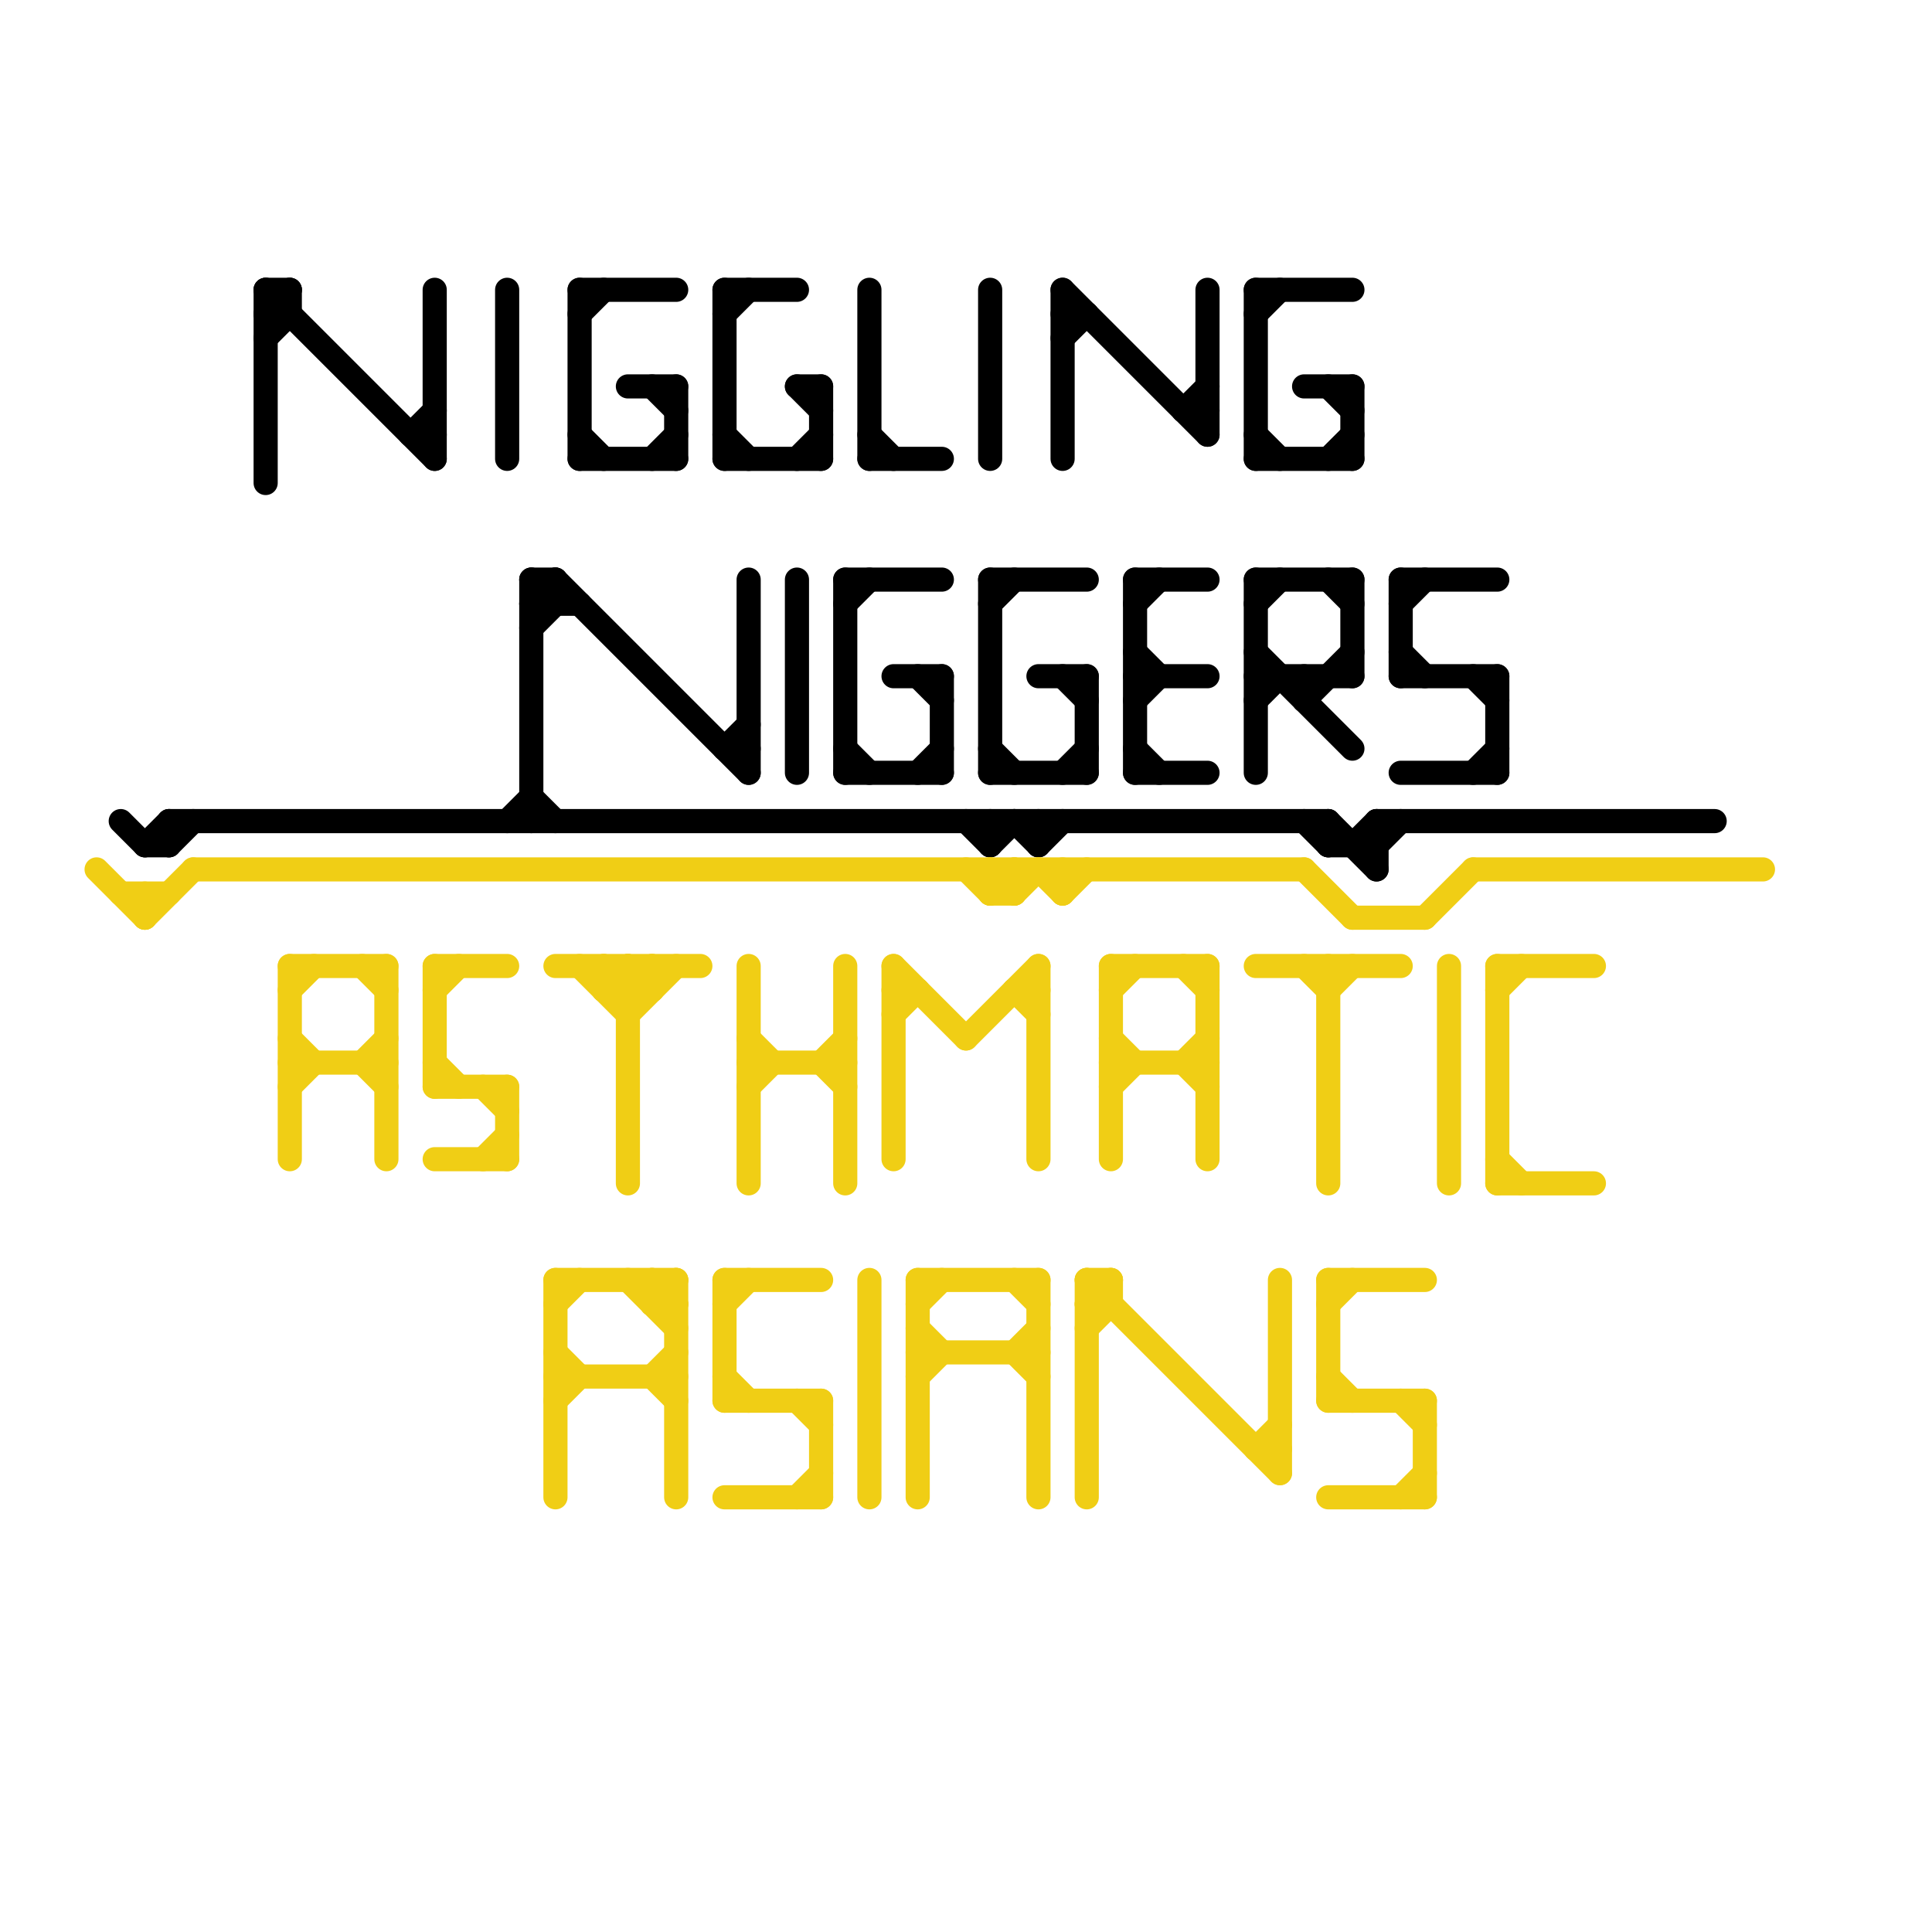 
<svg version="1.1" xmlns="http://www.w3.org/2000/svg" viewBox="0 0 80 80">
<style>line { stroke-width: 1; fill: none; stroke-linecap: round; stroke-linejoin: round; } .c0 { stroke: #000000 } .c1 { stroke: #f0ce15 }</style><line class="c0" x1="58" y1="32" x2="62" y2="32"/><line class="c0" x1="56" y1="24" x2="56" y2="28"/><line class="c0" x1="58" y1="24" x2="62" y2="24"/><line class="c0" x1="52" y1="28" x2="56" y2="28"/><line class="c0" x1="36" y1="18" x2="37" y2="19"/><line class="c0" x1="57" y1="35" x2="58" y2="34"/><line class="c0" x1="61" y1="32" x2="62" y2="31"/><line class="c0" x1="41" y1="25" x2="42" y2="24"/><line class="c0" x1="41" y1="24" x2="45" y2="24"/><line class="c0" x1="35" y1="24" x2="39" y2="24"/><line class="c0" x1="44" y1="12" x2="50" y2="18"/><line class="c0" x1="12" y1="12" x2="12" y2="13"/><line class="c0" x1="30" y1="12" x2="33" y2="12"/><line class="c0" x1="52" y1="12" x2="56" y2="12"/><line class="c0" x1="7" y1="34" x2="55" y2="34"/><line class="c0" x1="58" y1="25" x2="59" y2="24"/><line class="c0" x1="24" y1="12" x2="24" y2="19"/><line class="c0" x1="18" y1="12" x2="18" y2="19"/><line class="c0" x1="54" y1="16" x2="56" y2="16"/><line class="c0" x1="11" y1="13" x2="12" y2="12"/><line class="c0" x1="49" y1="17" x2="50" y2="17"/><line class="c0" x1="27" y1="19" x2="28" y2="18"/><line class="c0" x1="55" y1="16" x2="56" y2="17"/><line class="c0" x1="22" y1="26" x2="23" y2="25"/><line class="c0" x1="58" y1="24" x2="58" y2="28"/><line class="c0" x1="35" y1="25" x2="36" y2="24"/><line class="c0" x1="41" y1="12" x2="41" y2="19"/><line class="c0" x1="22" y1="25" x2="23" y2="24"/><line class="c0" x1="41" y1="31" x2="42" y2="32"/><line class="c0" x1="35" y1="31" x2="36" y2="32"/><line class="c0" x1="36" y1="19" x2="39" y2="19"/><line class="c0" x1="30" y1="13" x2="31" y2="12"/><line class="c0" x1="47" y1="32" x2="50" y2="32"/><line class="c0" x1="52" y1="12" x2="52" y2="19"/><line class="c0" x1="41" y1="34" x2="41" y2="35"/><line class="c0" x1="36" y1="12" x2="36" y2="19"/><line class="c0" x1="55" y1="19" x2="56" y2="18"/><line class="c0" x1="27" y1="16" x2="28" y2="17"/><line class="c0" x1="22" y1="25" x2="24" y2="25"/><line class="c0" x1="11" y1="14" x2="12" y2="13"/><line class="c0" x1="30" y1="31" x2="31" y2="30"/><line class="c0" x1="23" y1="24" x2="31" y2="32"/><line class="c0" x1="40" y1="34" x2="41" y2="35"/><line class="c0" x1="41" y1="32" x2="45" y2="32"/><line class="c0" x1="30" y1="19" x2="34" y2="19"/><line class="c0" x1="35" y1="32" x2="39" y2="32"/><line class="c0" x1="52" y1="27" x2="56" y2="31"/><line class="c0" x1="17" y1="18" x2="18" y2="18"/><line class="c0" x1="52" y1="18" x2="53" y2="19"/><line class="c0" x1="55" y1="34" x2="55" y2="35"/><line class="c0" x1="52" y1="24" x2="56" y2="24"/><line class="c0" x1="57" y1="34" x2="57" y2="36"/><line class="c0" x1="44" y1="32" x2="45" y2="31"/><line class="c0" x1="31" y1="24" x2="31" y2="32"/><line class="c0" x1="22" y1="24" x2="23" y2="24"/><line class="c0" x1="5" y1="34" x2="6" y2="35"/><line class="c0" x1="44" y1="28" x2="45" y2="29"/><line class="c0" x1="41" y1="35" x2="42" y2="34"/><line class="c0" x1="42" y1="34" x2="43" y2="35"/><line class="c0" x1="49" y1="17" x2="50" y2="16"/><line class="c0" x1="11" y1="12" x2="18" y2="19"/><line class="c0" x1="58" y1="27" x2="59" y2="28"/><line class="c0" x1="24" y1="18" x2="25" y2="19"/><line class="c0" x1="52" y1="25" x2="53" y2="24"/><line class="c0" x1="43" y1="35" x2="44" y2="34"/><line class="c0" x1="30" y1="18" x2="31" y2="19"/><line class="c0" x1="50" y1="12" x2="50" y2="18"/><line class="c0" x1="55" y1="24" x2="56" y2="25"/><line class="c0" x1="52" y1="29" x2="53" y2="28"/><line class="c0" x1="11" y1="13" x2="12" y2="13"/><line class="c0" x1="24" y1="19" x2="28" y2="19"/><line class="c0" x1="23" y1="24" x2="23" y2="25"/><line class="c0" x1="6" y1="35" x2="7" y2="35"/><line class="c0" x1="38" y1="32" x2="39" y2="31"/><line class="c0" x1="54" y1="28" x2="54" y2="29"/><line class="c0" x1="47" y1="25" x2="48" y2="24"/><line class="c0" x1="38" y1="28" x2="39" y2="29"/><line class="c0" x1="43" y1="34" x2="43" y2="35"/><line class="c0" x1="47" y1="29" x2="48" y2="28"/><line class="c0" x1="54" y1="29" x2="56" y2="27"/><line class="c0" x1="30" y1="12" x2="30" y2="19"/><line class="c0" x1="58" y1="28" x2="62" y2="28"/><line class="c0" x1="33" y1="16" x2="34" y2="17"/><line class="c0" x1="47" y1="27" x2="48" y2="28"/><line class="c0" x1="11" y1="12" x2="11" y2="20"/><line class="c0" x1="56" y1="16" x2="56" y2="19"/><line class="c0" x1="34" y1="16" x2="34" y2="19"/><line class="c0" x1="44" y1="12" x2="44" y2="19"/><line class="c0" x1="11" y1="12" x2="12" y2="12"/><line class="c0" x1="47" y1="31" x2="48" y2="32"/><line class="c0" x1="24" y1="13" x2="25" y2="12"/><line class="c0" x1="55" y1="35" x2="57" y2="35"/><line class="c0" x1="21" y1="12" x2="21" y2="19"/><line class="c0" x1="44" y1="14" x2="45" y2="13"/><line class="c0" x1="22" y1="24" x2="22" y2="34"/><line class="c0" x1="33" y1="19" x2="34" y2="18"/><line class="c0" x1="28" y1="16" x2="28" y2="19"/><line class="c0" x1="61" y1="28" x2="62" y2="29"/><line class="c0" x1="47" y1="24" x2="47" y2="32"/><line class="c0" x1="52" y1="13" x2="53" y2="12"/><line class="c0" x1="45" y1="28" x2="45" y2="32"/><line class="c0" x1="37" y1="28" x2="39" y2="28"/><line class="c0" x1="22" y1="24" x2="23" y2="25"/><line class="c0" x1="55" y1="34" x2="57" y2="36"/><line class="c0" x1="33" y1="24" x2="33" y2="32"/><line class="c0" x1="47" y1="24" x2="50" y2="24"/><line class="c0" x1="21" y1="34" x2="22" y2="33"/><line class="c0" x1="47" y1="28" x2="50" y2="28"/><line class="c0" x1="54" y1="34" x2="55" y2="35"/><line class="c0" x1="41" y1="24" x2="41" y2="32"/><line class="c0" x1="35" y1="24" x2="35" y2="32"/><line class="c0" x1="6" y1="35" x2="7" y2="34"/><line class="c0" x1="26" y1="16" x2="28" y2="16"/><line class="c0" x1="39" y1="28" x2="39" y2="32"/><line class="c0" x1="52" y1="19" x2="56" y2="19"/><line class="c0" x1="22" y1="33" x2="23" y2="34"/><line class="c0" x1="17" y1="18" x2="18" y2="17"/><line class="c0" x1="7" y1="35" x2="8" y2="34"/><line class="c0" x1="30" y1="31" x2="31" y2="31"/><line class="c0" x1="44" y1="13" x2="45" y2="13"/><line class="c0" x1="7" y1="34" x2="7" y2="35"/><line class="c0" x1="33" y1="16" x2="34" y2="16"/><line class="c0" x1="43" y1="28" x2="45" y2="28"/><line class="c0" x1="52" y1="24" x2="52" y2="32"/><line class="c0" x1="56" y1="35" x2="57" y2="34"/><line class="c0" x1="62" y1="28" x2="62" y2="32"/><line class="c0" x1="24" y1="12" x2="28" y2="12"/><line class="c0" x1="57" y1="34" x2="71" y2="34"/><line class="c1" x1="37" y1="40" x2="40" y2="43"/><line class="c1" x1="27" y1="54" x2="28" y2="53"/><line class="c1" x1="46" y1="43" x2="47" y2="44"/><line class="c1" x1="18" y1="48" x2="21" y2="48"/><line class="c1" x1="42" y1="36" x2="42" y2="37"/><line class="c1" x1="37" y1="41" x2="38" y2="41"/><line class="c1" x1="12" y1="40" x2="12" y2="48"/><line class="c1" x1="6" y1="38" x2="8" y2="36"/><line class="c1" x1="52" y1="60" x2="53" y2="60"/><line class="c1" x1="37" y1="42" x2="38" y2="41"/><line class="c1" x1="52" y1="40" x2="58" y2="40"/><line class="c1" x1="18" y1="40" x2="18" y2="45"/><line class="c1" x1="31" y1="43" x2="32" y2="44"/><line class="c1" x1="53" y1="53" x2="53" y2="61"/><line class="c1" x1="27" y1="53" x2="27" y2="54"/><line class="c1" x1="55" y1="54" x2="56" y2="53"/><line class="c1" x1="41" y1="37" x2="42" y2="37"/><line class="c1" x1="18" y1="41" x2="19" y2="40"/><line class="c1" x1="15" y1="40" x2="16" y2="41"/><line class="c1" x1="46" y1="44" x2="50" y2="44"/><line class="c1" x1="38" y1="54" x2="39" y2="53"/><line class="c1" x1="23" y1="58" x2="24" y2="57"/><line class="c1" x1="28" y1="53" x2="28" y2="62"/><line class="c1" x1="27" y1="57" x2="28" y2="56"/><line class="c1" x1="49" y1="44" x2="50" y2="43"/><line class="c1" x1="54" y1="40" x2="55" y2="41"/><line class="c1" x1="5" y1="37" x2="7" y2="37"/><line class="c1" x1="18" y1="45" x2="21" y2="45"/><line class="c1" x1="25" y1="41" x2="26" y2="40"/><line class="c1" x1="23" y1="56" x2="24" y2="57"/><line class="c1" x1="55" y1="41" x2="56" y2="40"/><line class="c1" x1="42" y1="41" x2="43" y2="42"/><line class="c1" x1="58" y1="62" x2="59" y2="61"/><line class="c1" x1="42" y1="53" x2="43" y2="54"/><line class="c1" x1="27" y1="57" x2="28" y2="58"/><line class="c1" x1="49" y1="44" x2="50" y2="45"/><line class="c1" x1="33" y1="62" x2="34" y2="61"/><line class="c1" x1="46" y1="41" x2="47" y2="40"/><line class="c1" x1="45" y1="53" x2="45" y2="62"/><line class="c1" x1="46" y1="40" x2="46" y2="48"/><line class="c1" x1="45" y1="55" x2="46" y2="54"/><line class="c1" x1="25" y1="40" x2="25" y2="41"/><line class="c1" x1="23" y1="40" x2="29" y2="40"/><line class="c1" x1="42" y1="56" x2="43" y2="55"/><line class="c1" x1="45" y1="53" x2="46" y2="53"/><line class="c1" x1="54" y1="36" x2="56" y2="38"/><line class="c1" x1="23" y1="53" x2="23" y2="62"/><line class="c1" x1="8" y1="36" x2="54" y2="36"/><line class="c1" x1="30" y1="54" x2="31" y2="53"/><line class="c1" x1="55" y1="40" x2="55" y2="49"/><line class="c1" x1="21" y1="45" x2="21" y2="48"/><line class="c1" x1="45" y1="54" x2="46" y2="54"/><line class="c1" x1="55" y1="53" x2="55" y2="58"/><line class="c1" x1="23" y1="57" x2="28" y2="57"/><line class="c1" x1="41" y1="37" x2="42" y2="36"/><line class="c1" x1="34" y1="58" x2="34" y2="62"/><line class="c1" x1="31" y1="40" x2="31" y2="49"/><line class="c1" x1="44" y1="37" x2="45" y2="36"/><line class="c1" x1="45" y1="53" x2="53" y2="61"/><line class="c1" x1="26" y1="41" x2="27" y2="40"/><line class="c1" x1="44" y1="36" x2="44" y2="37"/><line class="c1" x1="12" y1="40" x2="16" y2="40"/><line class="c1" x1="62" y1="40" x2="62" y2="49"/><line class="c1" x1="62" y1="40" x2="66" y2="40"/><line class="c1" x1="16" y1="40" x2="16" y2="48"/><line class="c1" x1="50" y1="40" x2="50" y2="48"/><line class="c1" x1="46" y1="40" x2="50" y2="40"/><line class="c1" x1="25" y1="41" x2="27" y2="41"/><line class="c1" x1="42" y1="37" x2="43" y2="36"/><line class="c1" x1="43" y1="40" x2="43" y2="48"/><line class="c1" x1="12" y1="44" x2="16" y2="44"/><line class="c1" x1="42" y1="41" x2="43" y2="41"/><line class="c1" x1="30" y1="62" x2="34" y2="62"/><line class="c1" x1="56" y1="38" x2="59" y2="38"/><line class="c1" x1="58" y1="58" x2="59" y2="59"/><line class="c1" x1="26" y1="53" x2="28" y2="55"/><line class="c1" x1="55" y1="53" x2="59" y2="53"/><line class="c1" x1="18" y1="44" x2="19" y2="45"/><line class="c1" x1="62" y1="41" x2="63" y2="40"/><line class="c1" x1="18" y1="40" x2="21" y2="40"/><line class="c1" x1="41" y1="36" x2="42" y2="37"/><line class="c1" x1="31" y1="45" x2="32" y2="44"/><line class="c1" x1="27" y1="40" x2="27" y2="41"/><line class="c1" x1="55" y1="57" x2="56" y2="58"/><line class="c1" x1="37" y1="40" x2="37" y2="48"/><line class="c1" x1="52" y1="60" x2="53" y2="59"/><line class="c1" x1="49" y1="40" x2="50" y2="41"/><line class="c1" x1="38" y1="53" x2="38" y2="62"/><line class="c1" x1="30" y1="57" x2="31" y2="58"/><line class="c1" x1="27" y1="54" x2="28" y2="54"/><line class="c1" x1="43" y1="36" x2="44" y2="37"/><line class="c1" x1="43" y1="53" x2="43" y2="62"/><line class="c1" x1="15" y1="44" x2="16" y2="43"/><line class="c1" x1="24" y1="40" x2="26" y2="42"/><line class="c1" x1="46" y1="53" x2="46" y2="54"/><line class="c1" x1="40" y1="43" x2="43" y2="40"/><line class="c1" x1="42" y1="56" x2="43" y2="57"/><line class="c1" x1="27" y1="53" x2="28" y2="54"/><line class="c1" x1="38" y1="57" x2="39" y2="56"/><line class="c1" x1="25" y1="40" x2="26" y2="41"/><line class="c1" x1="33" y1="58" x2="34" y2="59"/><line class="c1" x1="61" y1="36" x2="73" y2="36"/><line class="c1" x1="45" y1="54" x2="46" y2="53"/><line class="c1" x1="30" y1="53" x2="34" y2="53"/><line class="c1" x1="15" y1="44" x2="16" y2="45"/><line class="c1" x1="20" y1="48" x2="21" y2="47"/><line class="c1" x1="30" y1="53" x2="30" y2="58"/><line class="c1" x1="55" y1="58" x2="59" y2="58"/><line class="c1" x1="23" y1="53" x2="28" y2="53"/><line class="c1" x1="38" y1="53" x2="43" y2="53"/><line class="c1" x1="38" y1="55" x2="39" y2="56"/><line class="c1" x1="30" y1="58" x2="34" y2="58"/><line class="c1" x1="55" y1="62" x2="59" y2="62"/><line class="c1" x1="26" y1="42" x2="28" y2="40"/><line class="c1" x1="12" y1="41" x2="13" y2="40"/><line class="c1" x1="31" y1="44" x2="35" y2="44"/><line class="c1" x1="38" y1="56" x2="43" y2="56"/><line class="c1" x1="12" y1="45" x2="13" y2="44"/><line class="c1" x1="23" y1="54" x2="24" y2="53"/><line class="c1" x1="34" y1="44" x2="35" y2="43"/><line class="c1" x1="20" y1="45" x2="21" y2="46"/><line class="c1" x1="26" y1="40" x2="26" y2="49"/><line class="c1" x1="4" y1="36" x2="6" y2="38"/><line class="c1" x1="40" y1="36" x2="41" y2="37"/><line class="c1" x1="35" y1="40" x2="35" y2="49"/><line class="c1" x1="36" y1="53" x2="36" y2="62"/><line class="c1" x1="62" y1="48" x2="63" y2="49"/><line class="c1" x1="46" y1="45" x2="47" y2="44"/><line class="c1" x1="6" y1="37" x2="6" y2="38"/><line class="c1" x1="62" y1="49" x2="66" y2="49"/><line class="c1" x1="59" y1="58" x2="59" y2="62"/><line class="c1" x1="60" y1="40" x2="60" y2="49"/><line class="c1" x1="12" y1="43" x2="13" y2="44"/><line class="c1" x1="41" y1="36" x2="41" y2="37"/><line class="c1" x1="34" y1="44" x2="35" y2="45"/><line class="c1" x1="26" y1="40" x2="27" y2="41"/><line class="c1" x1="59" y1="38" x2="61" y2="36"/>


</svg>

